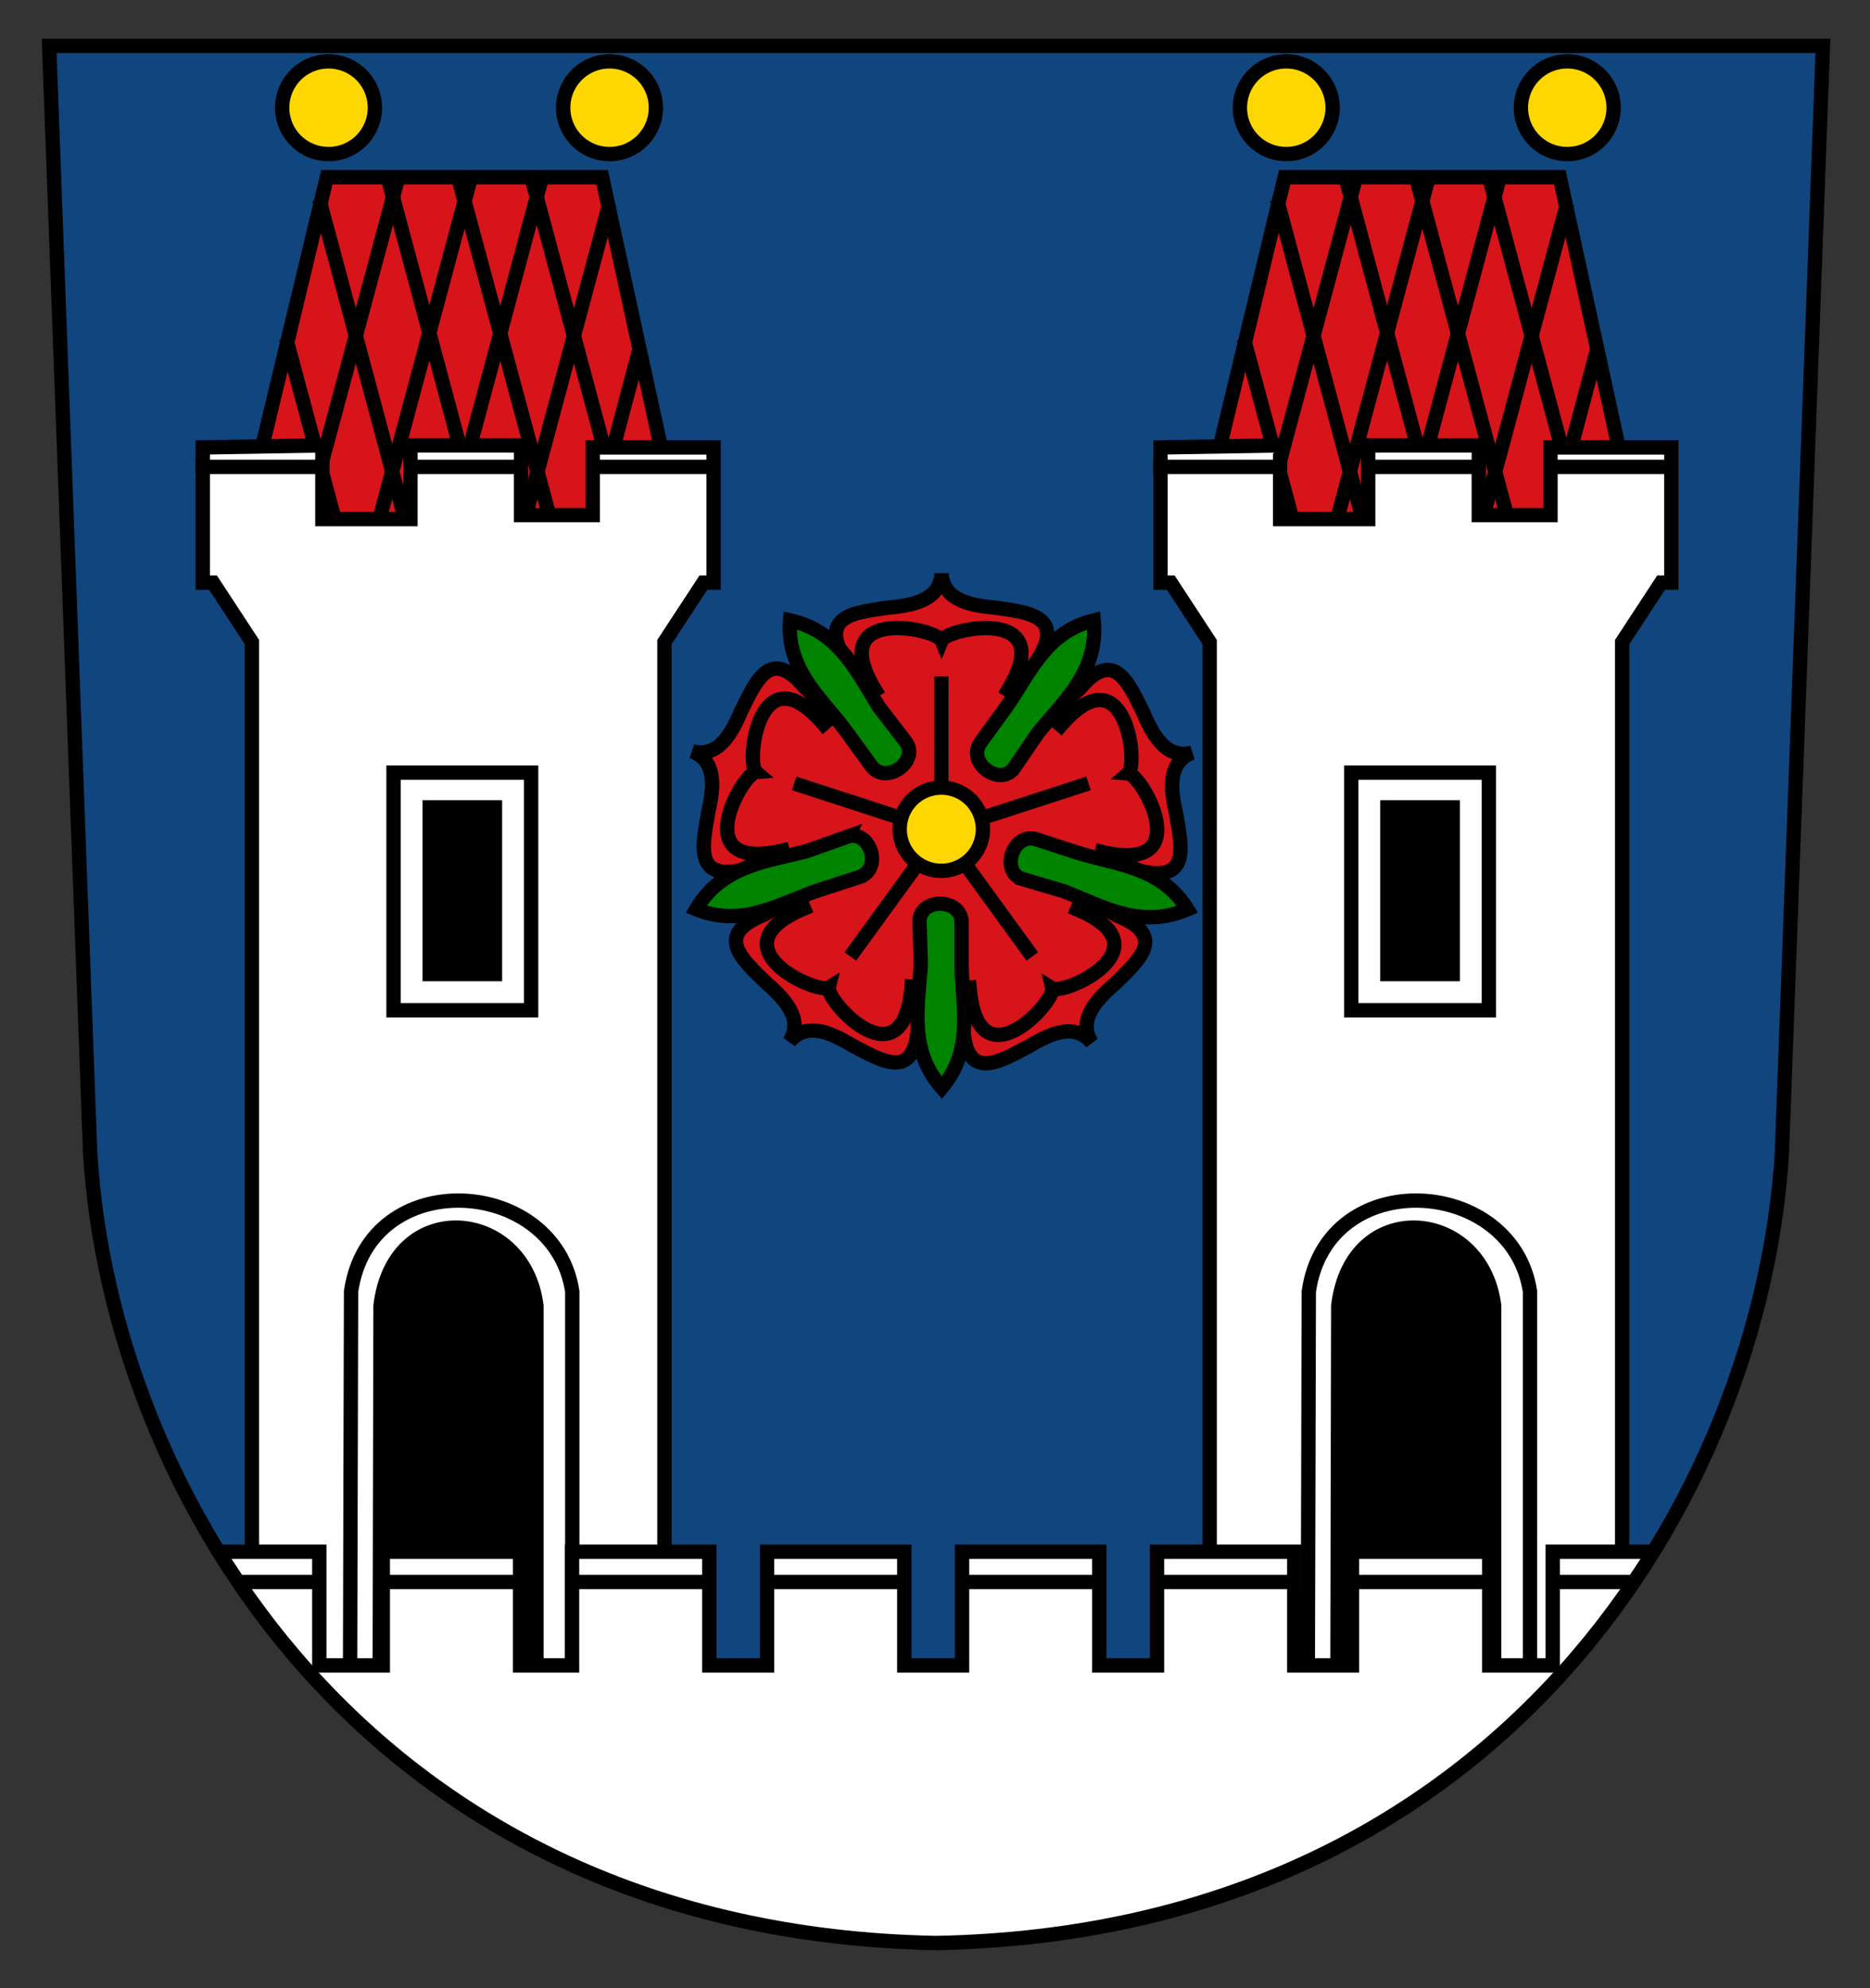 <?xml version="1.0" encoding="UTF-8" standalone="no"?>
<!DOCTYPE svg PUBLIC "-//W3C//DTD SVG 1.0//EN" "http://www.w3.org/TR/2001/REC-SVG-20010904/DTD/svg10.dtd">
<!-- Created with Inkscape (http://www.inkscape.org/) -->

<svg
   xmlns:svg="http://www.w3.org/2000/svg"
   xmlns="http://www.w3.org/2000/svg"
   version="1.0"
   width="652.143"
   height="693.135"
   id="svg1901">
  <rect width="100%" height="100%" fill="#333333" stroke="none"/>
  <defs
     id="defs1903">
    <clipPath
       id="clipPath3538">
      <path
         d="m 645.357,38.211 -618.571,0 14.286,385.714 c 7.013,118.253 96.751,271.949 295,275.714 C 534.321,695.875 624.058,542.179 631.071,423.925 L 645.357,38.211 z"
         id="path3540"
         style="fill:none;stroke:#000000;stroke-width:5;stroke-linecap:square;stroke-linejoin:miter;stroke-miterlimit:4;stroke-opacity:1;stroke-dashoffset:0" />
    </clipPath>
    <clipPath
       id="clipPath3542">
      <path
         d="m 645.357,38.211 -618.571,0 14.286,385.714 c 7.013,118.253 96.751,271.949 295,275.714 C 534.321,695.875 624.058,542.179 631.071,423.925 L 645.357,38.211 z"
         id="path3544"
         style="fill:none;stroke:#000000;stroke-width:5;stroke-linecap:square;stroke-linejoin:miter;stroke-miterlimit:4;stroke-opacity:1;stroke-dashoffset:0" />
    </clipPath>
    <clipPath
       id="clipPath3546">
      <path
         d="m 645.357,38.211 -618.571,0 14.286,385.714 c 7.013,118.253 96.751,271.949 295,275.714 C 534.321,695.875 624.058,542.179 631.071,423.925 L 645.357,38.211 z"
         id="path3548"
         style="fill:none;stroke:#000000;stroke-width:5;stroke-linecap:square;stroke-linejoin:miter;stroke-miterlimit:4;stroke-opacity:1;stroke-dashoffset:0" />
    </clipPath>
    <clipPath
       id="clipPath3550">
      <path
         d="m 645.357,38.211 -618.571,0 14.286,385.714 c 7.013,118.253 96.751,271.949 295,275.714 C 534.321,695.875 624.058,542.179 631.071,423.925 L 645.357,38.211 z"
         id="path3552"
         style="fill:none;stroke:#000000;stroke-width:5;stroke-linecap:square;stroke-linejoin:miter;stroke-miterlimit:4;stroke-opacity:1;stroke-dashoffset:0" />
    </clipPath>
    <clipPath
       id="clipPath3554">
      <path
         d="m 645.357,38.211 -618.571,0 14.286,385.714 c 7.013,118.253 96.751,271.949 295,275.714 C 534.321,695.875 624.058,542.179 631.071,423.925 L 645.357,38.211 z"
         id="path3556"
         style="fill:none;stroke:#000000;stroke-width:5;stroke-linecap:square;stroke-linejoin:miter;stroke-miterlimit:4;stroke-opacity:1;stroke-dashoffset:0" />
    </clipPath>
    <clipPath
       id="clipPath3558">
      <path
         d="m 635.714,15.992 -618.571,0 14.286,385.714 C 38.442,519.959 128.179,673.656 326.429,677.42 524.678,673.656 614.415,519.959 621.429,401.706 L 635.714,15.992 z"
         id="path3560"
         style="fill:none;stroke:#000000;stroke-width:5;stroke-linecap:square;stroke-linejoin:miter;stroke-miterlimit:4;stroke-opacity:1;stroke-dashoffset:0" />
    </clipPath>
    <clipPath
       id="clipPath3562">
      <path
         d="m 645.357,38.211 -618.571,0 14.286,385.714 c 7.013,118.253 96.751,271.949 295,275.714 C 534.321,695.875 624.058,542.179 631.071,423.925 L 645.357,38.211 z"
         id="path3564"
         style="fill:none;stroke:#000000;stroke-width:5;stroke-linecap:square;stroke-linejoin:miter;stroke-miterlimit:4;stroke-opacity:1;stroke-dashoffset:0" />
    </clipPath>
    <clipPath
       id="clipPath3566">
      <path
         d="m 635.714,15.992 -618.571,0 14.286,385.714 C 38.442,519.959 128.179,673.656 326.429,677.42 524.678,673.656 614.415,519.959 621.429,401.706 L 635.714,15.992 z"
         id="path3568"
         style="fill:none;stroke:#000000;stroke-width:5;stroke-linecap:square;stroke-linejoin:miter;stroke-miterlimit:4;stroke-opacity:1;stroke-dashoffset:0" />
    </clipPath>
    <clipPath
       id="clipPath3570">
      <path
         d="m 645.357,38.211 -618.571,0 14.286,385.714 c 7.013,118.253 96.751,271.949 295,275.714 C 534.321,695.875 624.058,542.179 631.071,423.925 L 645.357,38.211 z"
         id="path3572"
         style="fill:none;stroke:#000000;stroke-width:5;stroke-linecap:square;stroke-linejoin:miter;stroke-miterlimit:4;stroke-opacity:1;stroke-dashoffset:0" />
    </clipPath>
    <clipPath
       id="clipPath3574">
      <path
         d="m 817.298,18.181 -541.25,0 12.5,337.5 c 6.137,103.472 84.657,237.956 258.125,241.25 173.468,-3.294 251.988,-137.778 258.125,-241.25 L 817.298,18.181 z"
         id="path3576"
         style="fill:none;stroke:#000000;stroke-width:5;stroke-linecap:square;stroke-linejoin:miter;stroke-miterlimit:4;stroke-opacity:1;stroke-dashoffset:0" />
    </clipPath>
    <clipPath
       id="clipPath3578">
      <path
         d="m 903.048,18.181 -541.25,0 12.5,337.5 c 6.137,103.472 84.657,237.956 258.125,241.25 173.468,-3.294 251.988,-137.778 258.125,-241.25 l 12.5,-337.5 z"
         id="path3580"
         style="fill:none;stroke:#000000;stroke-width:5;stroke-linecap:square;stroke-linejoin:miter;stroke-miterlimit:4;stroke-opacity:1;stroke-dashoffset:0" />
    </clipPath>
    <clipPath
       id="clipPath3582">
      <path
         d="m 645.357,38.211 -618.571,0 14.286,385.714 c 7.013,118.253 96.751,271.949 295,275.714 C 534.321,695.875 624.058,542.179 631.071,423.925 L 645.357,38.211 z"
         id="path3584"
         style="fill:none;stroke:#000000;stroke-width:5;stroke-linecap:square;stroke-linejoin:miter;stroke-miterlimit:4;stroke-opacity:1;stroke-dashoffset:0" />
    </clipPath>
    <clipPath
       id="clipPath3586">
      <path
         d="m 645.357,38.211 -618.571,0 14.286,385.714 c 7.013,118.253 96.751,271.949 295,275.714 C 534.321,695.875 624.058,542.179 631.071,423.925 L 645.357,38.211 z"
         id="path3588"
         style="fill:none;stroke:#000000;stroke-width:5;stroke-linecap:square;stroke-linejoin:miter;stroke-miterlimit:4;stroke-opacity:1;stroke-dashoffset:0" />
    </clipPath>
    <clipPath
       id="clipPath3590">
      <path
         d="m 645.357,38.211 -618.571,0 14.286,385.714 c 7.013,118.253 96.751,271.949 295,275.714 C 534.321,695.875 624.058,542.179 631.071,423.925 L 645.357,38.211 z"
         id="path3592"
         style="fill:none;stroke:#000000;stroke-width:5;stroke-linecap:square;stroke-linejoin:miter;stroke-miterlimit:4;stroke-opacity:1;stroke-dashoffset:0" />
    </clipPath>
    <clipPath
       id="clipPath3594">
      <path
         d="m 645.357,38.211 -618.571,0 14.286,385.714 c 7.013,118.253 96.751,271.949 295,275.714 C 534.321,695.875 624.058,542.179 631.071,423.925 L 645.357,38.211 z"
         id="path3596"
         style="fill:none;stroke:#000000;stroke-width:5;stroke-linecap:square;stroke-linejoin:miter;stroke-miterlimit:4;stroke-opacity:1;stroke-dashoffset:0" />
    </clipPath>
    <clipPath
       id="clipPath3602">
      <path
         d="m 525.048,18.181 -541.25,0 12.5,337.5 C 2.435,459.153 80.955,593.637 254.423,596.931 427.891,593.637 506.412,459.153 512.548,355.681 l 12.5,-337.5 z"
         id="path3604"
         style="fill:none;stroke:#000000;stroke-width:5;stroke-linecap:square;stroke-linejoin:miter;stroke-miterlimit:4;stroke-opacity:1;stroke-dashoffset:0" />
    </clipPath>
    <clipPath
       id="clipPath3606">
      <path
         d="m 610.798,18.181 -541.25,0 12.5,337.5 c 6.137,103.472 84.657,237.956 258.125,241.25 173.468,-3.294 251.988,-137.778 258.125,-241.25 l 12.5,-337.5 z"
         id="path3608"
         style="fill:none;stroke:#000000;stroke-width:5;stroke-linecap:square;stroke-linejoin:miter;stroke-miterlimit:4;stroke-opacity:1;stroke-dashoffset:0" />
    </clipPath>
    <clipPath
       id="clipPath3610">
      <path
         d="m 645.357,38.211 -618.571,0 14.286,385.714 c 7.013,118.253 96.751,271.949 295,275.714 C 534.321,695.875 624.058,542.179 631.071,423.925 L 645.357,38.211 z"
         id="path3612"
         style="fill:none;stroke:#000000;stroke-width:5;stroke-linecap:square;stroke-linejoin:miter;stroke-miterlimit:4;stroke-opacity:1;stroke-dashoffset:0" />
    </clipPath>
    <clipPath
       id="clipPath3614">
      <path
         d="m 645.357,38.211 -618.571,0 14.286,385.714 c 7.013,118.253 96.751,271.949 295,275.714 C 534.321,695.875 624.058,542.179 631.071,423.925 L 645.357,38.211 z"
         id="path3616"
         style="fill:none;stroke:#000000;stroke-width:5;stroke-linecap:square;stroke-linejoin:miter;stroke-miterlimit:4;stroke-opacity:1;stroke-dashoffset:0" />
    </clipPath>
    <clipPath
       id="clipPath3618">
      <path
         d="m 645.357,38.211 -618.571,0 14.286,385.714 c 7.013,118.253 96.751,271.949 295,275.714 C 534.321,695.875 624.058,542.179 631.071,423.925 L 645.357,38.211 z"
         id="path3620"
         style="fill:none;stroke:#000000;stroke-width:5;stroke-linecap:square;stroke-linejoin:miter;stroke-miterlimit:4;stroke-opacity:1;stroke-dashoffset:0" />
    </clipPath>
    <clipPath
       id="clipPath3622">
      <path
         d="m 635.714,15.992 -618.571,0 14.286,385.714 C 38.442,519.959 128.179,673.656 326.429,677.42 524.678,673.656 614.415,519.959 621.429,401.706 L 635.714,15.992 z"
         id="path3624"
         style="fill:none;stroke:#000000;stroke-width:5;stroke-linecap:square;stroke-linejoin:miter;stroke-miterlimit:4;stroke-opacity:1;stroke-dashoffset:0" />
    </clipPath>
    <clipPath
       id="clipPath3626">
      <path
         d="m 635.714,15.992 -618.571,0 14.286,385.714 C 38.442,519.959 128.179,673.656 326.429,677.42 524.678,673.656 614.415,519.959 621.429,401.706 L 635.714,15.992 z"
         id="path3628"
         style="fill:none;stroke:#000000;stroke-width:5;stroke-linecap:square;stroke-linejoin:miter;stroke-miterlimit:4;stroke-opacity:1;stroke-dashoffset:0" />
    </clipPath>
  </defs>
  <rect
     width="665.714"
     height="714.286"
     x="-2.857"
     y="-4.008"
     clip-path="url(#clipPath3626)"
     id="rect3529"
     style="fill:#11457e;fill-opacity:1;fill-rule:evenodd;stroke:none" />
  <path
     d="m 448.003,61.789 95.965,0 28.284,129.805 -155.564,0.505 31.315,-130.31 z"
     clip-path="url(#clipPath3622)"
     id="path3387"
     style="fill:#d7141a;fill-opacity:1;fill-rule:evenodd;stroke:#000000;stroke-width:5;stroke-linecap:square;stroke-linejoin:miter;stroke-miterlimit:4;stroke-opacity:1;stroke-dasharray:none;stroke-dashoffset:0" />
  <path
     d="M 455.625,94.11 490.084,222.712 M 479.364,86.029 513.823,214.631 M 503.607,84.766 538.066,212.611 M 529.114,84.64 563.32,212.106 m -119.249,-69.445 34.396,128.034"
     transform="translate(-9.643,-22.219)"
     clip-path="url(#clipPath3618)"
     id="path3389"
     style="fill:none;stroke:#000000;stroke-width:5;stroke-linecap:square;stroke-linejoin:miter;stroke-miterlimit:4;stroke-opacity:1;stroke-dasharray:none;stroke-dashoffset:0" />
  <path
     d="M 555.491,95.625 521.285,223.217 M 532.005,86.534 497.547,215.136 M 507.762,84.514 473.303,213.116 M 482.382,84.64 448.049,212.611 m 118.049,-66.604 -33.196,125.193"
     transform="translate(-9.643,-22.219)"
     clip-path="url(#clipPath3614)"
     id="path3405"
     style="fill:none;stroke:#000000;stroke-width:5;stroke-linecap:square;stroke-linejoin:miter;stroke-miterlimit:4;stroke-opacity:1;stroke-dasharray:none;stroke-dashoffset:0" />
  <path
     d="m 575.357,610.497 -143.857,0 0,-364.429 -13.571,-20.714 -3.571,0 0,-47.143 41.714,-0.714 0,25.714 30.714,0 0,-25.714 38.571,0 0,24.286 25,0 0,-23.571 42.143,0 0,47.143 -3.571,0 -13.571,20.714 0,364.429 z m -161.071,-425.5 41.786,0 m 30.714,0 38.214,0 m 25.357,0 42.143,0"
     transform="translate(-9.643,-22.219)"
     clip-path="url(#clipPath3610)"
     id="path3489"
     style="fill:#ffffff;fill-opacity:1;fill-rule:evenodd;stroke:#000000;stroke-width:5;stroke-linecap:square;stroke-linejoin:miter;stroke-miterlimit:4;stroke-opacity:1;stroke-dasharray:none;stroke-dashoffset:0" />
  <path
     d="m 461.135,37.041 a 14.142,14.142 0 1 1 -28.284,0 14.142,14.142 0 1 1 28.284,0 z"
     transform="matrix(1.143,0,0,1.143,-62.341,-4.786)"
     clip-path="url(#clipPath3606)"
     id="path3411"
     style="fill:#ffd700;fill-opacity:1;fill-rule:evenodd;stroke:#000000;stroke-width:4.375;stroke-linecap:square;stroke-linejoin:miter;stroke-miterlimit:4;stroke-opacity:1;stroke-dasharray:none;stroke-dashoffset:0" />
  <path
     d="m 461.135,37.041 a 14.142,14.142 0 1 1 -28.284,0 14.142,14.142 0 1 1 28.284,0 z"
     transform="matrix(1.143,0,0,1.143,35.659,-4.786)"
     clip-path="url(#clipPath3602)"
     id="path3413"
     style="fill:#ffd700;fill-opacity:1;fill-rule:evenodd;stroke:#000000;stroke-width:4.375;stroke-linecap:square;stroke-linejoin:miter;stroke-miterlimit:4;stroke-opacity:1;stroke-dasharray:none;stroke-dashoffset:0" />
  <path
     d="m 274.891,301.25 4.378,10.482 -12.95,7.245 c -17.448,6.996 -7.553,15.43 1.013,23.794 7.502,6.467 12.589,13.094 7.966,20.428 5.546,-6.663 13.421,-3.872 21.89,1.264 10.602,5.562 21.681,12.367 22.942,-6.39 l 2.888,-14.555 9.987,0.313 2.888,14.555 c 1.261,18.756 12.341,11.952 22.942,6.39 8.469,-5.136 16.344,-7.926 21.89,-1.264 -4.623,-7.334 0.465,-13.961 7.966,-20.428 8.566,-8.364 18.461,-16.798 1.013,-23.794 l -12.95,-7.245 5.495,-10.315 14.735,1.751 c 18.228,4.596 15.18,-8.043 13.166,-19.845 -2.268,-9.641 -2.488,-17.993 5.562,-21.209 -8.403,2.13 -13.134,-4.756 -16.966,-13.889 -5.308,-10.732 -10.271,-22.749 -22.317,-8.316 l -10.892,10.077 -10.133,-6.357 6.218,-13.473 c 10.004,-15.915 -2.959,-16.923 -14.805,-18.655 -9.87,-0.823 -17.881,-3.194 -18.452,-11.844 -0.571,8.65 -8.582,11.022 -18.452,11.844 -11.847,1.732 -24.809,2.739 -14.805,18.655 l 6.218,13.473 -9.727,5.877 -10.892,-10.077 c -12.045,-14.433 -17.009,-2.416 -22.317,8.316 -3.832,9.133 -8.563,16.019 -16.966,13.889 8.05,3.216 7.83,11.568 5.562,21.209 -2.014,11.802 -5.061,24.441 13.166,19.845 l 14.735,-1.751 z"
     id="path3261"
     style="fill:#d7141a;fill-opacity:1;fill-rule:evenodd;stroke:#000000;stroke-width:5;stroke-linecap:square;stroke-linejoin:miter;stroke-miterlimit:4;stroke-opacity:1;stroke-dasharray:none;stroke-dashoffset:0" />
  <path
     d="m 351.558,240.537 c 17.891,-29.602 -21.348,-21.586 -23.19,-17.174 -1.841,-4.412 -41.081,-12.428 -23.19,17.174"
     id="path3263"
     style="fill:none;stroke:#000000;stroke-width:5;stroke-linecap:square;stroke-linejoin:miter;stroke-miterlimit:4;stroke-opacity:1;stroke-dasharray:none;stroke-dashoffset:0" />
  <path
     d="m 287.174,252.428 c -22.624,-26.163 -27.126,13.633 -23.499,16.748 -4.765,0.388 -24.514,35.23 9.167,27.362"
     id="path3277"
     style="fill:none;stroke:#000000;stroke-width:5;stroke-linecap:square;stroke-linejoin:miter;stroke-miterlimit:4;stroke-opacity:1;stroke-dasharray:none;stroke-dashoffset:0" />
  <path
     d="m 280.382,316.75 c -31.874,13.432 4.584,30.011 8.666,27.525 -1.103,4.651 25.93,34.201 28.856,-0.263"
     id="path3281"
     style="fill:none;stroke:#000000;stroke-width:5;stroke-linecap:square;stroke-linejoin:miter;stroke-miterlimit:4;stroke-opacity:1;stroke-dasharray:none;stroke-dashoffset:0" />
  <path
     d="m 338.122,344.324 c 2.925,34.465 29.959,4.915 28.856,0.263 4.083,2.487 40.54,-14.093 8.666,-27.525"
     id="path3285"
     style="fill:none;stroke:#000000;stroke-width:5;stroke-linecap:square;stroke-linejoin:miter;stroke-miterlimit:4;stroke-opacity:1;stroke-dasharray:none;stroke-dashoffset:0" />
  <path
     d="m 384.301,297.018 c 33.682,7.868 13.932,-26.974 9.167,-27.362 3.627,-3.114 -0.875,-42.911 -23.499,-16.748"
     id="path3289"
     style="fill:none;stroke:#000000;stroke-width:5;stroke-linecap:square;stroke-linejoin:miter;stroke-miterlimit:4;stroke-opacity:1;stroke-dasharray:none;stroke-dashoffset:0" />
  <path
     d="m 328.274,238.316 0,50.856"
     id="path3297"
     style="fill:none;stroke:#000000;stroke-width:5;stroke-linecap:square;stroke-linejoin:miter;stroke-miterlimit:4;stroke-opacity:1;stroke-dasharray:none;stroke-dashoffset:0" />
  <path
     d="m 279.316,273.886 48.367,15.715"
     id="path3301"
     style="fill:none;stroke:#000000;stroke-width:5;stroke-linecap:square;stroke-linejoin:miter;stroke-miterlimit:4;stroke-opacity:1;stroke-dasharray:none;stroke-dashoffset:0" />
  <path
     d="m 298.017,331.44 29.892,-41.143"
     id="path3303"
     style="fill:none;stroke:#000000;stroke-width:5;stroke-linecap:square;stroke-linejoin:miter;stroke-miterlimit:4;stroke-opacity:1;stroke-dasharray:none;stroke-dashoffset:0" />
  <path
     d="M 358.532,331.44 328.64,290.297"
     id="path3305"
     style="fill:none;stroke:#000000;stroke-width:5;stroke-linecap:square;stroke-linejoin:miter;stroke-miterlimit:4;stroke-opacity:1;stroke-dasharray:none;stroke-dashoffset:0" />
  <path
     d="m 377.233,273.886 -48.367,15.715"
     id="path3307"
     style="fill:none;stroke:#000000;stroke-width:5;stroke-linecap:square;stroke-linejoin:miter;stroke-miterlimit:4;stroke-opacity:1;stroke-dasharray:none;stroke-dashoffset:0" />
  <path
     d="m 320.697,321.077 c 0.105,-7.852 13.889,-8.166 14.656,0 l 0,15.408 c 0.099,14.122 4.435,29.423 -6.909,42.765 -11.549,-13.099 -8.318,-28.002 -7.328,-42.713 l -0.419,-15.46 z"
     id="path3309"
     style="fill:#008400;fill-opacity:1;fill-rule:evenodd;stroke:#000000;stroke-width:5;stroke-linecap:square;stroke-linejoin:miter;stroke-miterlimit:4;stroke-opacity:1;stroke-dasharray:none;stroke-dashoffset:0" />
  <path
     d="m 356.414,306.409 c -7.435,-2.526 -3.474,-15.732 4.529,-13.939 l 14.654,4.761 c 13.462,4.27 29.354,4.874 38.537,19.786 -16.027,6.936 -29.202,-0.743 -42.887,-6.229 l -14.833,-4.379 z"
     id="path3311"
     style="fill:#008400;fill-opacity:1;fill-rule:evenodd;stroke:#000000;stroke-width:5;stroke-linecap:square;stroke-linejoin:miter;stroke-miterlimit:4;stroke-opacity:1;stroke-dasharray:none;stroke-dashoffset:0" />
  <path
     d="m 353.501,267.907 c -4.7,6.291 -16.036,-1.557 -11.857,-8.615 l 9.057,-12.465 c 8.221,-11.483 13.706,-26.411 30.727,-30.537 1.644,17.386 -9.73,27.543 -19.177,38.863 l -8.749,12.754 z"
     id="path3313"
     style="fill:#008400;fill-opacity:1;fill-rule:evenodd;stroke:#000000;stroke-width:5;stroke-linecap:square;stroke-linejoin:miter;stroke-miterlimit:4;stroke-opacity:1;stroke-dasharray:none;stroke-dashoffset:0" />
  <path
     d="m 315.983,258.779 c 4.53,6.414 -6.436,14.77 -11.857,8.615 L 295.07,254.929 c -8.381,-11.367 -20.883,-21.197 -19.547,-38.659 17.043,3.809 23.188,17.765 31.035,30.248 l 9.426,12.261 z"
     id="path3315"
     style="fill:#008400;fill-opacity:1;fill-rule:evenodd;stroke:#000000;stroke-width:5;stroke-linecap:square;stroke-linejoin:miter;stroke-miterlimit:4;stroke-opacity:1;stroke-dasharray:none;stroke-dashoffset:0" />
  <path
     d="m 295.709,291.64 c 7.5,-2.327 12.058,10.686 4.529,13.939 l -14.654,4.761 c -13.4,4.458 -26.613,13.31 -42.807,6.644 8.889,-15.032 24.061,-16.563 38.358,-20.169 l 14.574,-5.176 z"
     id="path3317"
     style="fill:#008400;fill-opacity:1;fill-rule:evenodd;stroke:#000000;stroke-width:5;stroke-linecap:square;stroke-linejoin:miter;stroke-miterlimit:4;stroke-opacity:1;stroke-dasharray:none;stroke-dashoffset:0" />
  <path
     d="m 342.783,289.098 a 14.509,14.509 0 0 1 -29.018,0 14.509,14.509 0 1 1 29.018,0 z"
     id="path3291"
     style="fill:#ffd700;fill-opacity:1;fill-rule:evenodd;stroke:#000000;stroke-width:5;stroke-linecap:square;stroke-linejoin:miter;stroke-miterlimit:4;stroke-opacity:1;stroke-dasharray:none;stroke-dashoffset:0" />
  <path
     d="m 123.646,84.009 95.965,0 28.284,129.805 -155.564,0.505 31.315,-130.31 z"
     transform="translate(-9.643,-22.219)"
     clip-path="url(#clipPath3594)"
     id="path3513"
     style="fill:#d7141a;fill-opacity:1;fill-rule:evenodd;stroke:#000000;stroke-width:5;stroke-linecap:square;stroke-linejoin:miter;stroke-miterlimit:4;stroke-opacity:1;stroke-dasharray:none;stroke-dashoffset:0" />
  <path
     d="M 121.625,94.11 156.084,222.712 M 145.364,86.029 179.823,214.631 M 169.607,84.766 204.066,212.611 M 195.114,84.64 229.32,212.106 m -119.249,-69.445 34.396,128.034"
     transform="translate(-9.643,-22.219)"
     clip-path="url(#clipPath3590)"
     id="path3515"
     style="fill:none;stroke:#000000;stroke-width:5;stroke-linecap:square;stroke-linejoin:miter;stroke-miterlimit:4;stroke-opacity:1;stroke-dasharray:none;stroke-dashoffset:0" />
  <path
     d="M 221.491,95.625 187.285,223.217 M 198.005,86.534 163.547,215.136 M 173.762,84.514 139.303,213.116 M 148.382,84.64 114.049,212.611 m 118.049,-66.604 -33.196,125.193"
     transform="translate(-9.643,-22.219)"
     clip-path="url(#clipPath3586)"
     id="path3517"
     style="fill:none;stroke:#000000;stroke-width:5;stroke-linecap:square;stroke-linejoin:miter;stroke-miterlimit:4;stroke-opacity:1;stroke-dasharray:none;stroke-dashoffset:0" />
  <path
     d="m 241.357,612.497 -143.857,0 0,-366.429 -13.571,-20.714 -3.571,0 0,-47.143 41.714,-0.714 0,25.714 30.714,0 0,-25.714 38.571,0 0,24.286 25,0 0,-23.571 42.143,0 0,47.143 -3.571,0 -13.571,20.714 0,366.429 z m -161.071,-427.5 41.786,0 m 30.714,0 38.214,0 m 25.357,0 42.143,0"
     transform="translate(-9.643,-22.219)"
     clip-path="url(#clipPath3582)"
     id="path3527"
     style="fill:#ffffff;fill-opacity:1;fill-rule:evenodd;stroke:#000000;stroke-width:5;stroke-linecap:square;stroke-linejoin:miter;stroke-miterlimit:4;stroke-opacity:1;stroke-dasharray:none;stroke-dashoffset:0" />
  <path
     d="m 461.135,37.041 a 14.142,14.142 0 1 1 -28.284,0 14.142,14.142 0 1 1 28.284,0 z"
     transform="matrix(1.143,0,0,1.143,-396.341,-4.786)"
     clip-path="url(#clipPath3578)"
     id="path3523"
     style="fill:#ffd700;fill-opacity:1;fill-rule:evenodd;stroke:#000000;stroke-width:4.375;stroke-linecap:square;stroke-linejoin:miter;stroke-miterlimit:4;stroke-opacity:1;stroke-dasharray:none;stroke-dashoffset:0" />
  <path
     d="m 461.135,37.041 a 14.142,14.142 0 1 1 -28.284,0 14.142,14.142 0 1 1 28.284,0 z"
     transform="matrix(1.143,0,0,1.143,-298.341,-4.786)"
     clip-path="url(#clipPath3574)"
     id="path3525"
     style="fill:#ffd700;fill-opacity:1;fill-rule:evenodd;stroke:#000000;stroke-width:4.375;stroke-linecap:square;stroke-linejoin:miter;stroke-miterlimit:4;stroke-opacity:1;stroke-dasharray:none;stroke-dashoffset:0" />
  <path
     d="m 473.846,477.284 c 4.913,-41.351 54.731,-37.446 59.368,0 l 0,127.213 -59.643,0 0.275,-127.213 z"
     transform="translate(-9.643,-22.219)"
     clip-path="url(#clipPath3570)"
     id="path3487"
     style="fill:#000000;fill-opacity:1;fill-rule:evenodd;stroke:none" />
  <path
     d="m 456.429,450.278 c 6.383,-44.347 71.117,-40.159 77.143,0 l 0,136.429 -77.5,0 0.357,-136.429 z"
     clip-path="url(#clipPath3566)"
     id="path3483"
     style="fill:none;stroke:#000000;stroke-width:5;stroke-linecap:square;stroke-linejoin:miter;stroke-miterlimit:4;stroke-opacity:1;stroke-dasharray:none;stroke-dashoffset:0" />
  <rect
     width="27.779"
     height="63.135"
     x="490.981"
     y="301.192"
     transform="translate(-9.643,-22.219)"
     clip-path="url(#clipPath3562)"
     id="rect3407"
     style="fill:#000000;fill-opacity:1;fill-rule:evenodd;stroke:none" />
  <rect
     width="47.982"
     height="82.833"
     x="471.236"
     y="269.376"
     clip-path="url(#clipPath3558)"
     id="rect3409"
     style="fill:none;stroke:#000000;stroke-width:5;stroke-linecap:square;stroke-linejoin:miter;stroke-miterlimit:4;stroke-opacity:1;stroke-dasharray:none;stroke-dashoffset:0" />
  <path
     d="m 139.846,477.284 c 4.913,-41.351 54.731,-37.446 59.368,0 l 0,127.213 -59.643,0 0.275,-127.213 z"
     transform="translate(-9.643,-22.219)"
     clip-path="url(#clipPath3554)"
     id="path3509"
     style="fill:#000000;fill-opacity:1;fill-rule:evenodd;stroke:none" />
  <path
     d="m 132.071,472.497 c 6.383,-44.347 71.117,-40.159 77.143,0 l 0,136.429 -77.5,0 0.357,-136.429 z"
     transform="translate(-9.643,-22.219)"
     clip-path="url(#clipPath3550)"
     id="path3511"
     style="fill:none;stroke:#000000;stroke-width:5;stroke-linecap:square;stroke-linejoin:miter;stroke-miterlimit:4;stroke-opacity:1;stroke-dasharray:none;stroke-dashoffset:0" />
  <rect
     width="27.779"
     height="63.135"
     x="156.981"
     y="301.192"
     transform="translate(-9.643,-22.219)"
     clip-path="url(#clipPath3546)"
     id="rect3519"
     style="fill:#000000;fill-opacity:1;fill-rule:evenodd;stroke:none" />
  <rect
     width="47.982"
     height="82.833"
     x="146.879"
     y="291.595"
     transform="translate(-9.643,-22.219)"
     clip-path="url(#clipPath3542)"
     id="rect3521"
     style="fill:none;stroke:#000000;stroke-width:5;stroke-linecap:square;stroke-linejoin:miter;stroke-miterlimit:4;stroke-opacity:1;stroke-dasharray:none;stroke-dashoffset:0" />
  <path
     d="m 599,602.854 0,-39.643 -47.857,0 0,39.643 -22.143,1e-5 0,-39.643 -47.857,0 0,39.643 -20.143,1e-5 0,-39.643 -47.857,0 0,39.643 -20.143,1e-5 0,-39.643 -47.857,0 0,39.643 -20.143,1e-5 0,-39.643 -47.857,0 0,39.643 -20.143,1e-5 0,-39.643 -47.857,0 0,39.643 -18.143,1e-5 0,-39.643 -47.857,0 0,39.643 -22.143,1e-5 0,-39.643 -47.857,0 0,39.643 277.929,203.929 247.929,-203.929 z m -320.522,-29.107 45.722,0 m -113.722,0 45.722,0 m -111.722,0 45.722,0 m -115.722,0 45.722,0 m 226.278,0 45.722,0 m 22.278,0 45.722,0 m 22.278,0 45.722,0 m 24.278,0 45.722,0"
     transform="translate(-9.643,-22.219)"
     clip-path="url(#clipPath3538)"
     id="path3415"
     style="fill:#ffffff;fill-opacity:1;fill-rule:evenodd;stroke:#000000;stroke-width:5;stroke-linecap:square;stroke-linejoin:miter;stroke-miterlimit:4;stroke-opacity:1;stroke-dasharray:none;stroke-dashoffset:0" />
  <path
     d="m 635.714,15.992 -618.571,0 14.286,385.714 C 38.442,519.959 128.179,673.656 326.429,677.42 524.678,673.656 614.415,519.959 621.429,401.706 L 635.714,15.992 z"
     id="path3536"
     style="fill:none;stroke:#000000;stroke-width:5;stroke-linecap:square;stroke-linejoin:miter;stroke-miterlimit:4;stroke-opacity:1;stroke-dashoffset:0" />
</svg>
